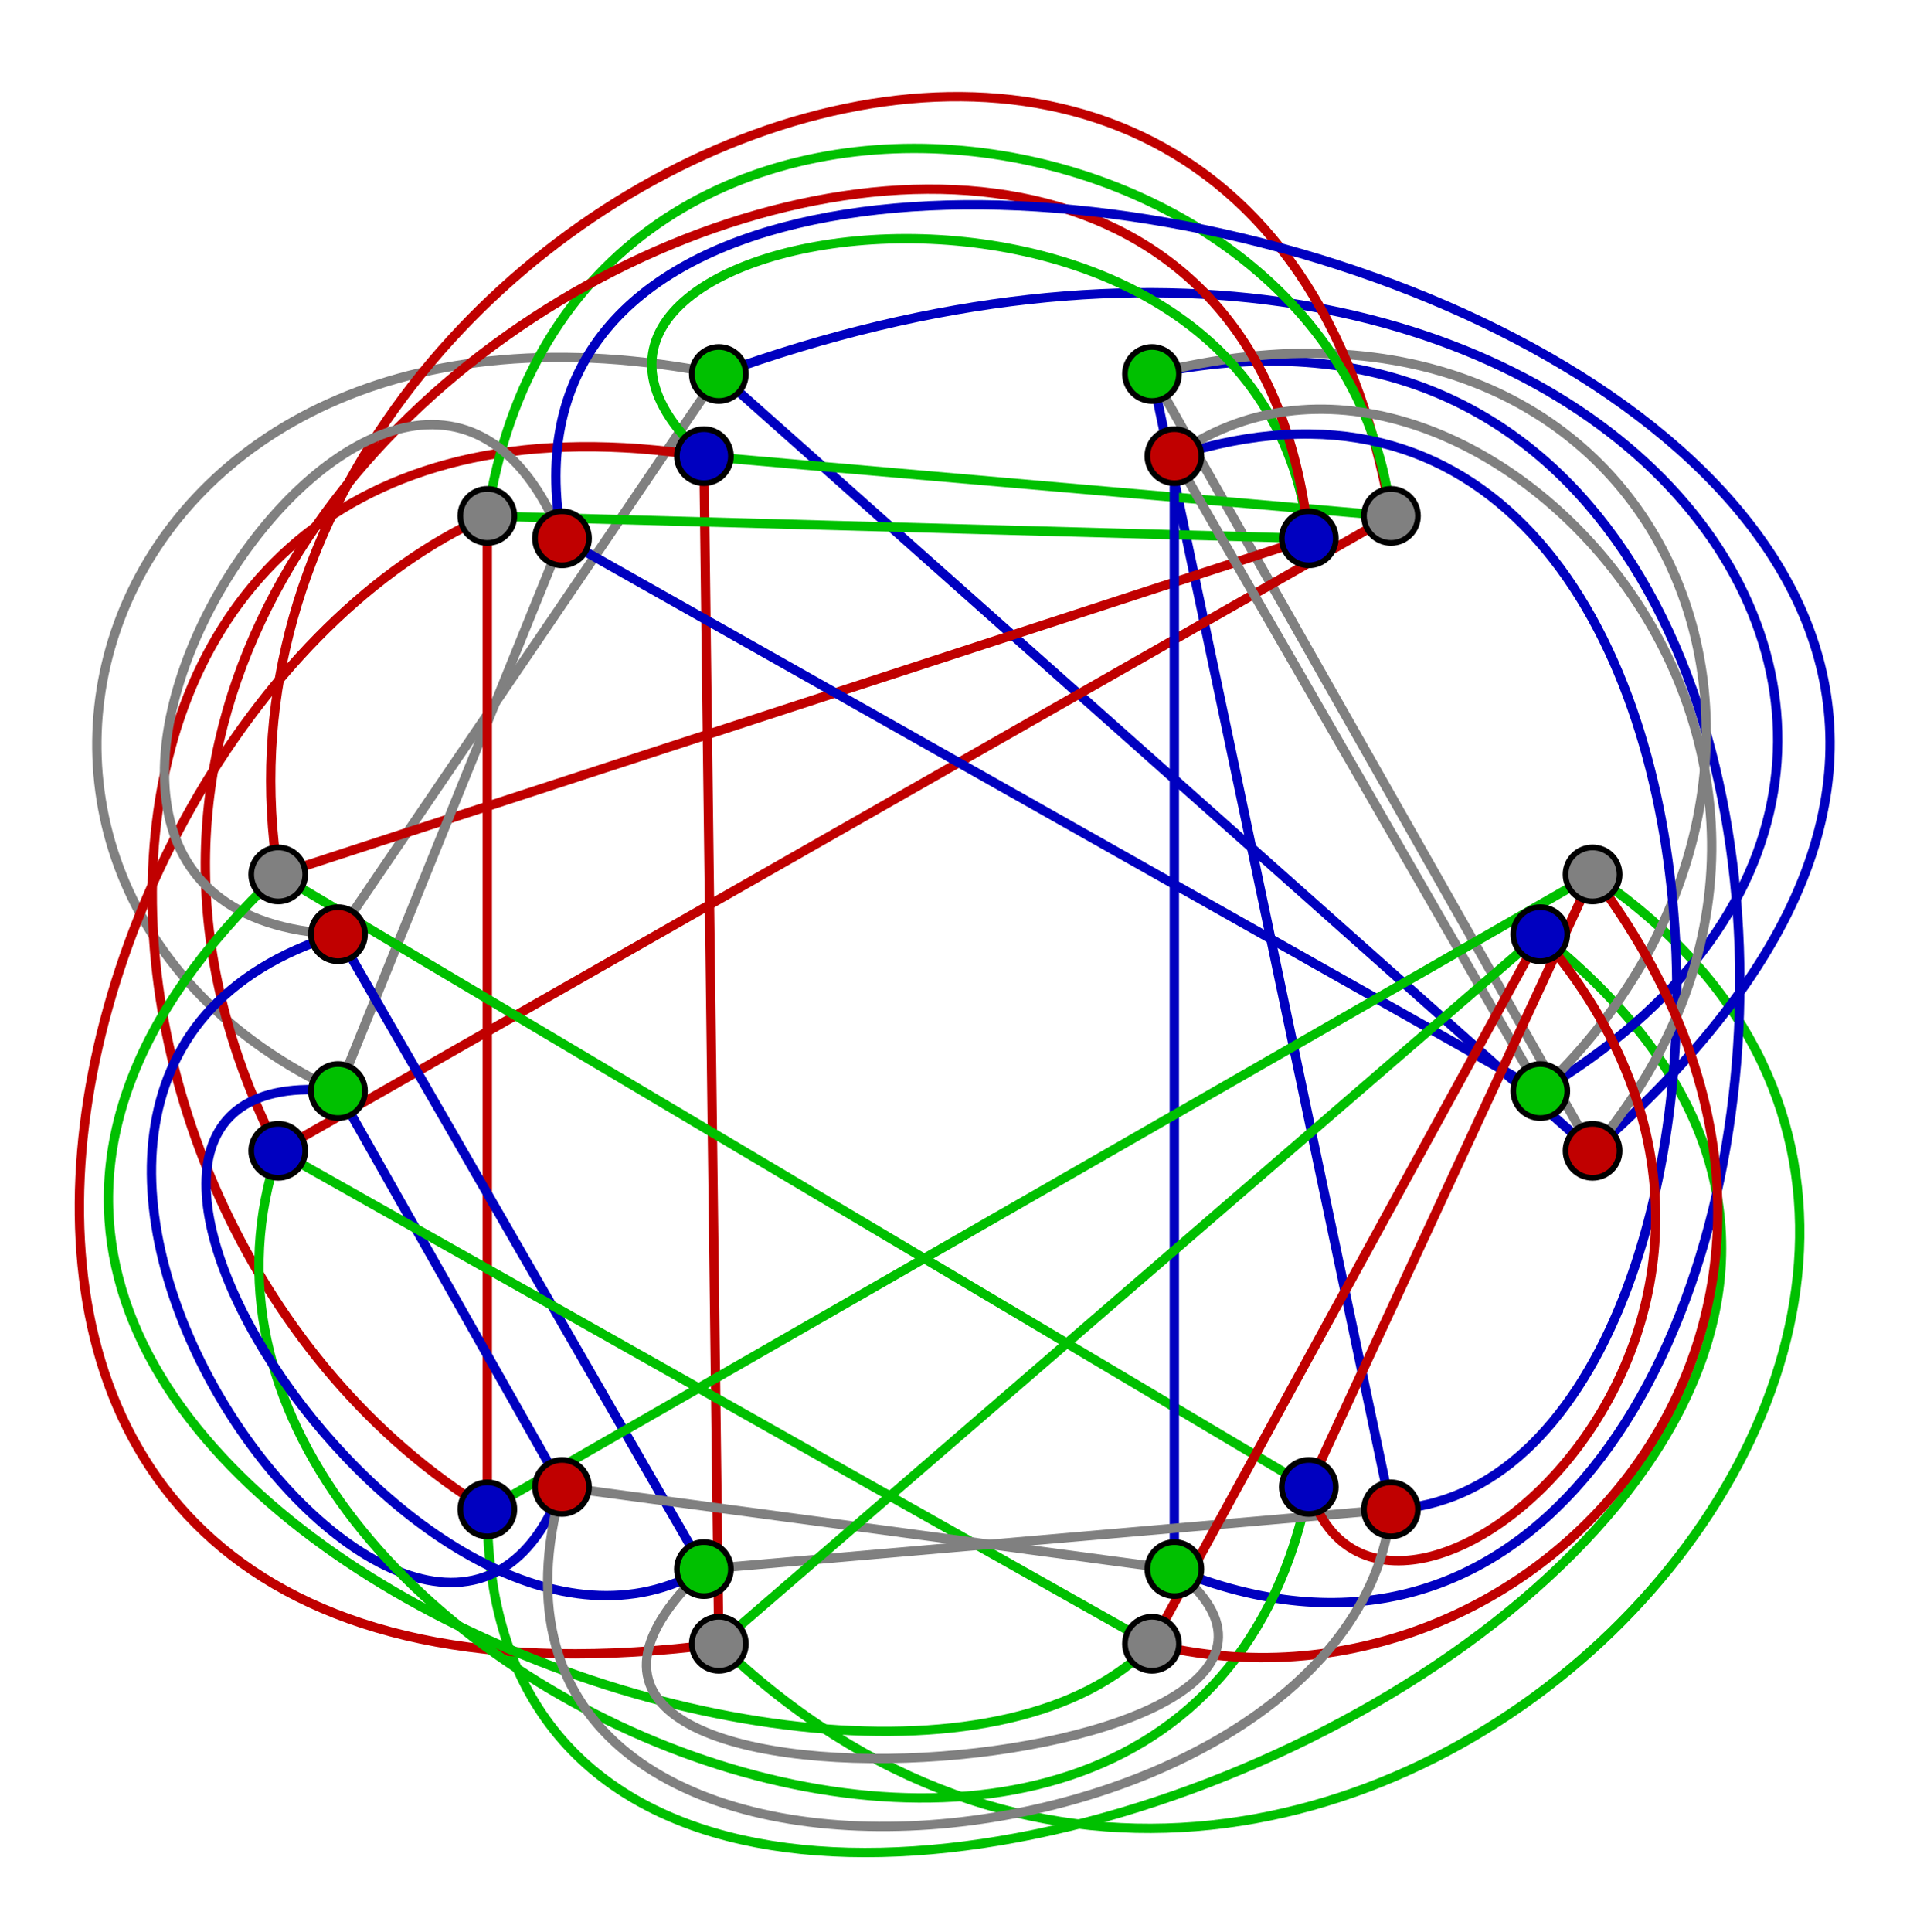 <svg xmlns="http://www.w3.org/2000/svg" width="258.04" height="258.652" viewBox="0 0 206.432 206.922"><path d="M52.202 161.668c-.2 86.266 192.8 1.933 112.8-61.6" style="fill:none;stroke:#00c000;stroke-width:1;stroke-opacity:1"/><path d="M170.602 93.668c65.667 44.266-29.067 144.533-93.6 82.4" style="fill:none;stroke:#00c000;stroke-width:1;stroke-opacity:1"/><path d="M165.002 116.868c60.467-36 5.933-111-88-76.8M170.602 123.268l-93.6-83.2" style="fill:none;stroke:#0000c0;stroke-width:1;stroke-opacity:1"/><path d="m77.002 40.068-40.8 60M77.002 40.068c-68.133-13.667-88.067 54.866-40.8 76.8" style="fill:none;stroke:gray;stroke-width:1;stroke-opacity:1"/><circle cx="45" cy="-142" r="5.4" transform="matrix(.536 0 0 .536 52.885 116.17)" style="fill:#00c000;fill-opacity:1;stroke:#000;stroke-width:1.142;stroke-miterlimit:4;stroke-dasharray:none"/><path d="M125.802 168.068c75 30.733 87.2-146.734-2.4-128M149.002 161.668l-25.6-121.6" style="fill:none;stroke:#0000c0;stroke-width:1;stroke-opacity:1"/><path d="M123.402 40.068c56.267-14.2 77.733 42.8 41.6 76.8M170.602 123.268l-47.2-83.2" style="fill:none;stroke:gray;stroke-width:1;stroke-opacity:1"/><circle cx="45" cy="-142" r="5.4" transform="matrix(.536 0 0 .536 99.285 116.17)" style="fill:#00c000;fill-opacity:1;stroke:#000;stroke-width:1.142;stroke-miterlimit:4;stroke-dasharray:none"/><path d="M75.402 48.868c-28.2-25.667 59.4-39.334 64.8 8.8M75.402 48.868l73.6 6.4" style="fill:none;stroke:#00c000;stroke-width:1;stroke-opacity:1"/><path d="m77.002 176.068-1.6-127.2M52.202 161.668c-50-30.6-52.6-124.6 23.2-112.8" style="fill:none;stroke:#c00000;stroke-width:1;stroke-opacity:1"/><circle cx="45" cy="-142" r="5.4" transform="matrix(.536 0 0 .536 51.285 124.97)" style="fill:#0000c0;fill-opacity:1;stroke:#000;stroke-width:1.142;stroke-miterlimit:4;stroke-dasharray:none"/><path d="M29.802 93.668c-11.467-72.4 104.067-124.8 119.2-38.4" style="fill:none;stroke:#c00000;stroke-width:1;stroke-opacity:1"/><path d="m52.202 55.268 88 2.4M52.202 55.268c8.933-58.8 91.867-45.8 96.8 0" style="fill:none;stroke:#00c000;stroke-width:1;stroke-opacity:1"/><path d="m29.802 123.268 119.2-68M29.802 93.668l110.4-36M29.802 123.268c-42.467-83.2 101.867-146.4 110.4-65.6" style="fill:none;stroke:#c00000;stroke-width:1;stroke-opacity:1"/><circle cx="45" cy="-142" r="5.4" transform="matrix(.536 0 0 .536 116.085 133.77)" style="fill:#0000c0;fill-opacity:1;stroke:#000;stroke-width:1.142;stroke-miterlimit:4;stroke-dasharray:none"/><circle cx="45" cy="-142" r="5.4" transform="matrix(.536 0 0 .536 124.885 131.37)" style="fill:gray;fill-opacity:1;stroke:#000;stroke-width:1.142;stroke-miterlimit:4;stroke-dasharray:none"/><path d="M77.002 176.068c-100.467 13.133-73.933-98.934-24.8-120.8" style="fill:none;stroke:#c00000;stroke-width:1;stroke-opacity:1"/><path d="M60.202 57.668c-17.4-42.667-70.4 40.266-24 42.4M60.202 57.668l-24 59.2" style="fill:none;stroke:gray;stroke-width:1;stroke-opacity:1"/><path d="M170.602 123.268c99.2-86.667-124.6-140.934-110.4-65.6M165.002 116.868l-104.8-59.2" style="fill:none;stroke:#0000c0;stroke-width:1;stroke-opacity:1"/><circle cx="45" cy="-142" r="5.4" transform="matrix(.536 0 0 .536 36.085 133.77)" style="fill:#c00000;fill-opacity:1;stroke:#000;stroke-width:1.142;stroke-miterlimit:4;stroke-dasharray:none"/><path d="M52.202 161.668v-106.4" style="fill:none;stroke:#c00000;stroke-width:1;stroke-opacity:1"/><circle cx="45" cy="-142" r="5.4" transform="matrix(.536 0 0 .536 28.085 131.37)" style="fill:gray;fill-opacity:1;stroke:#000;stroke-width:1.142;stroke-miterlimit:4;stroke-dasharray:none"/><path d="m29.802 93.668 110.4 65.6M29.802 93.668c-65.2 61.466 63.6 113.733 93.6 82.4" style="fill:none;stroke:#00c000;stroke-width:1;stroke-opacity:1"/><circle cx="45" cy="-142" r="5.4" transform="matrix(.536 0 0 .536 5.685 169.77)" style="fill:gray;fill-opacity:1;stroke:#000;stroke-width:1.142;stroke-miterlimit:4;stroke-dasharray:none"/><path d="m75.402 168.068-39.2-68M60.202 159.268c-14.4 38.666-74.8-43.667-24-59.2" style="fill:none;stroke:#0000c0;stroke-width:1;stroke-opacity:1"/><circle cx="45" cy="-142" r="5.4" transform="matrix(.536 0 0 .536 12.085 176.17)" style="fill:#c00000;fill-opacity:1;stroke:#000;stroke-width:1.142;stroke-miterlimit:4;stroke-dasharray:none"/><path d="M29.802 123.268c-18.8 55.6 97 104 110.4 36" style="fill:none;stroke:#00c000;stroke-width:1;stroke-opacity:1"/><path d="M75.402 168.068c-30.467 17.933-76.933-55.334-39.2-51.2M60.202 159.268l-24-42.4" style="fill:none;stroke:#0000c0;stroke-width:1;stroke-opacity:1"/><circle cx="45" cy="-142" r="5.4" transform="matrix(.536 0 0 .536 12.085 192.97)" style="fill:#00c000;fill-opacity:1;stroke:#000;stroke-width:1.142;stroke-miterlimit:4;stroke-dasharray:none"/><path d="m29.802 123.268 93.6 52.8" style="fill:none;stroke:#00c000;stroke-width:1;stroke-opacity:1"/><circle cx="45" cy="-142" r="5.4" transform="matrix(.536 0 0 .536 5.685 199.37)" style="fill:#0000c0;fill-opacity:1;stroke:#000;stroke-width:1.142;stroke-miterlimit:4;stroke-dasharray:none"/><path d="M149.002 161.668c44.067-2 44.133-134.4-23.2-112.8" style="fill:none;stroke:#0000c0;stroke-width:1;stroke-opacity:1"/><path d="M170.602 123.268c36.867-43.8-14.867-96-44.8-74.4" style="fill:none;stroke:gray;stroke-width:1;stroke-opacity:1"/><path d="M125.802 168.068v-119.2" style="fill:none;stroke:#0000c0;stroke-width:1;stroke-opacity:1"/><path d="m165.002 116.868-39.2-68" style="fill:none;stroke:gray;stroke-width:1;stroke-opacity:1"/><circle cx="45" cy="-142" r="5.4" transform="matrix(.536 0 0 .536 101.685 124.97)" style="fill:#c00000;fill-opacity:1;stroke:#000;stroke-width:1.142;stroke-miterlimit:4;stroke-dasharray:none"/><path d="M170.602 93.668c35.467 46.866-6.067 92.733-47.2 82.4M140.202 159.268l30.4-65.6" style="fill:none;stroke:#c00000;stroke-width:1;stroke-opacity:1"/><path d="m52.202 161.668 118.4-68" style="fill:none;stroke:#00c000;stroke-width:1;stroke-opacity:1"/><circle cx="45" cy="-142" r="5.4" transform="matrix(.536 0 0 .536 146.485 169.77)" style="fill:gray;fill-opacity:1;stroke:#000;stroke-width:1.142;stroke-miterlimit:4;stroke-dasharray:none"/><circle cx="45" cy="-142" r="5.4" transform="matrix(.536 0 0 .536 140.885 192.97)" style="fill:#00c000;fill-opacity:1;stroke:#000;stroke-width:1.142;stroke-miterlimit:4;stroke-dasharray:none"/><circle cx="45" cy="-142" r="5.4" transform="matrix(.536 0 0 .536 146.485 199.37)" style="fill:#c00000;fill-opacity:1;stroke:#000;stroke-width:1.142;stroke-miterlimit:4;stroke-dasharray:none"/><path d="m149.002 161.668-73.6 6.4M125.802 168.068c28.583 22.478-83.412 31.252-50.4 0" style="fill:none;stroke:gray;stroke-width:1;stroke-opacity:1"/><circle cx="45" cy="-142" r="5.4" transform="matrix(.536 0 0 .536 51.285 244.17)" style="fill:#00c000;fill-opacity:1;stroke:#000;stroke-width:1.142;stroke-miterlimit:4;stroke-dasharray:none"/><path d="m165.002 100.068-41.6 76" style="fill:none;stroke:#c00000;stroke-width:1;stroke-opacity:1"/><path d="m125.802 168.068-65.6-8.8" style="fill:none;stroke:gray;stroke-width:1;stroke-opacity:1"/><circle cx="45" cy="-142" r="5.4" transform="matrix(.536 0 0 .536 101.685 244.17)" style="fill:#00c000;fill-opacity:1;stroke:#000;stroke-width:1.142;stroke-miterlimit:4;stroke-dasharray:none"/><path d="M140.202 159.268c7.667 26.133 60.733-17.534 24.8-59.2" style="fill:none;stroke:#c00000;stroke-width:1;stroke-opacity:1"/><path d="M149.002 161.668c-4.2 40.6-103.8 50.6-88.8-2.4" style="fill:none;stroke:gray;stroke-width:1;stroke-opacity:1"/><circle cx="45" cy="-142" r="5.4" transform="matrix(.536 0 0 .536 116.085 235.37)" style="fill:#0000c0;fill-opacity:1;stroke:#000;stroke-width:1.142;stroke-miterlimit:4;stroke-dasharray:none"/><circle cx="45" cy="-142" r="5.4" transform="matrix(.536 0 0 .536 36.085 235.37)" style="fill:#c00000;fill-opacity:1;stroke:#000;stroke-width:1.142;stroke-miterlimit:4;stroke-dasharray:none"/><circle cx="45" cy="-142" r="5.4" transform="matrix(.536 0 0 .536 124.885 237.77)" style="fill:#c00000;fill-opacity:1;stroke:#000;stroke-width:1.142;stroke-miterlimit:4;stroke-dasharray:none"/><circle cx="45" cy="-142" r="5.4" transform="matrix(.536 0 0 .536 28.085 237.77)" style="fill:#0000c0;fill-opacity:1;stroke:#000;stroke-width:1.142;stroke-miterlimit:4;stroke-dasharray:none"/><path d="m77.002 176.068 88-76" style="fill:none;stroke:#00c000;stroke-width:1;stroke-opacity:1"/><circle cx="45" cy="-142" r="5.4" transform="matrix(.536 0 0 .536 140.885 176.17)" style="fill:#0000c0;fill-opacity:1;stroke:#000;stroke-width:1.142;stroke-miterlimit:4;stroke-dasharray:none"/><circle cx="45" cy="-142" r="5.4" transform="matrix(.536 0 0 .536 52.885 252.17)" style="fill:gray;fill-opacity:1;stroke:#000;stroke-width:1.142;stroke-miterlimit:4;stroke-dasharray:none"/><circle cx="45" cy="-142" r="5.4" transform="matrix(.536 0 0 .536 99.285 252.17)" style="fill:gray;fill-opacity:1;stroke:#000;stroke-width:1.142;stroke-miterlimit:4;stroke-dasharray:none"/></svg>